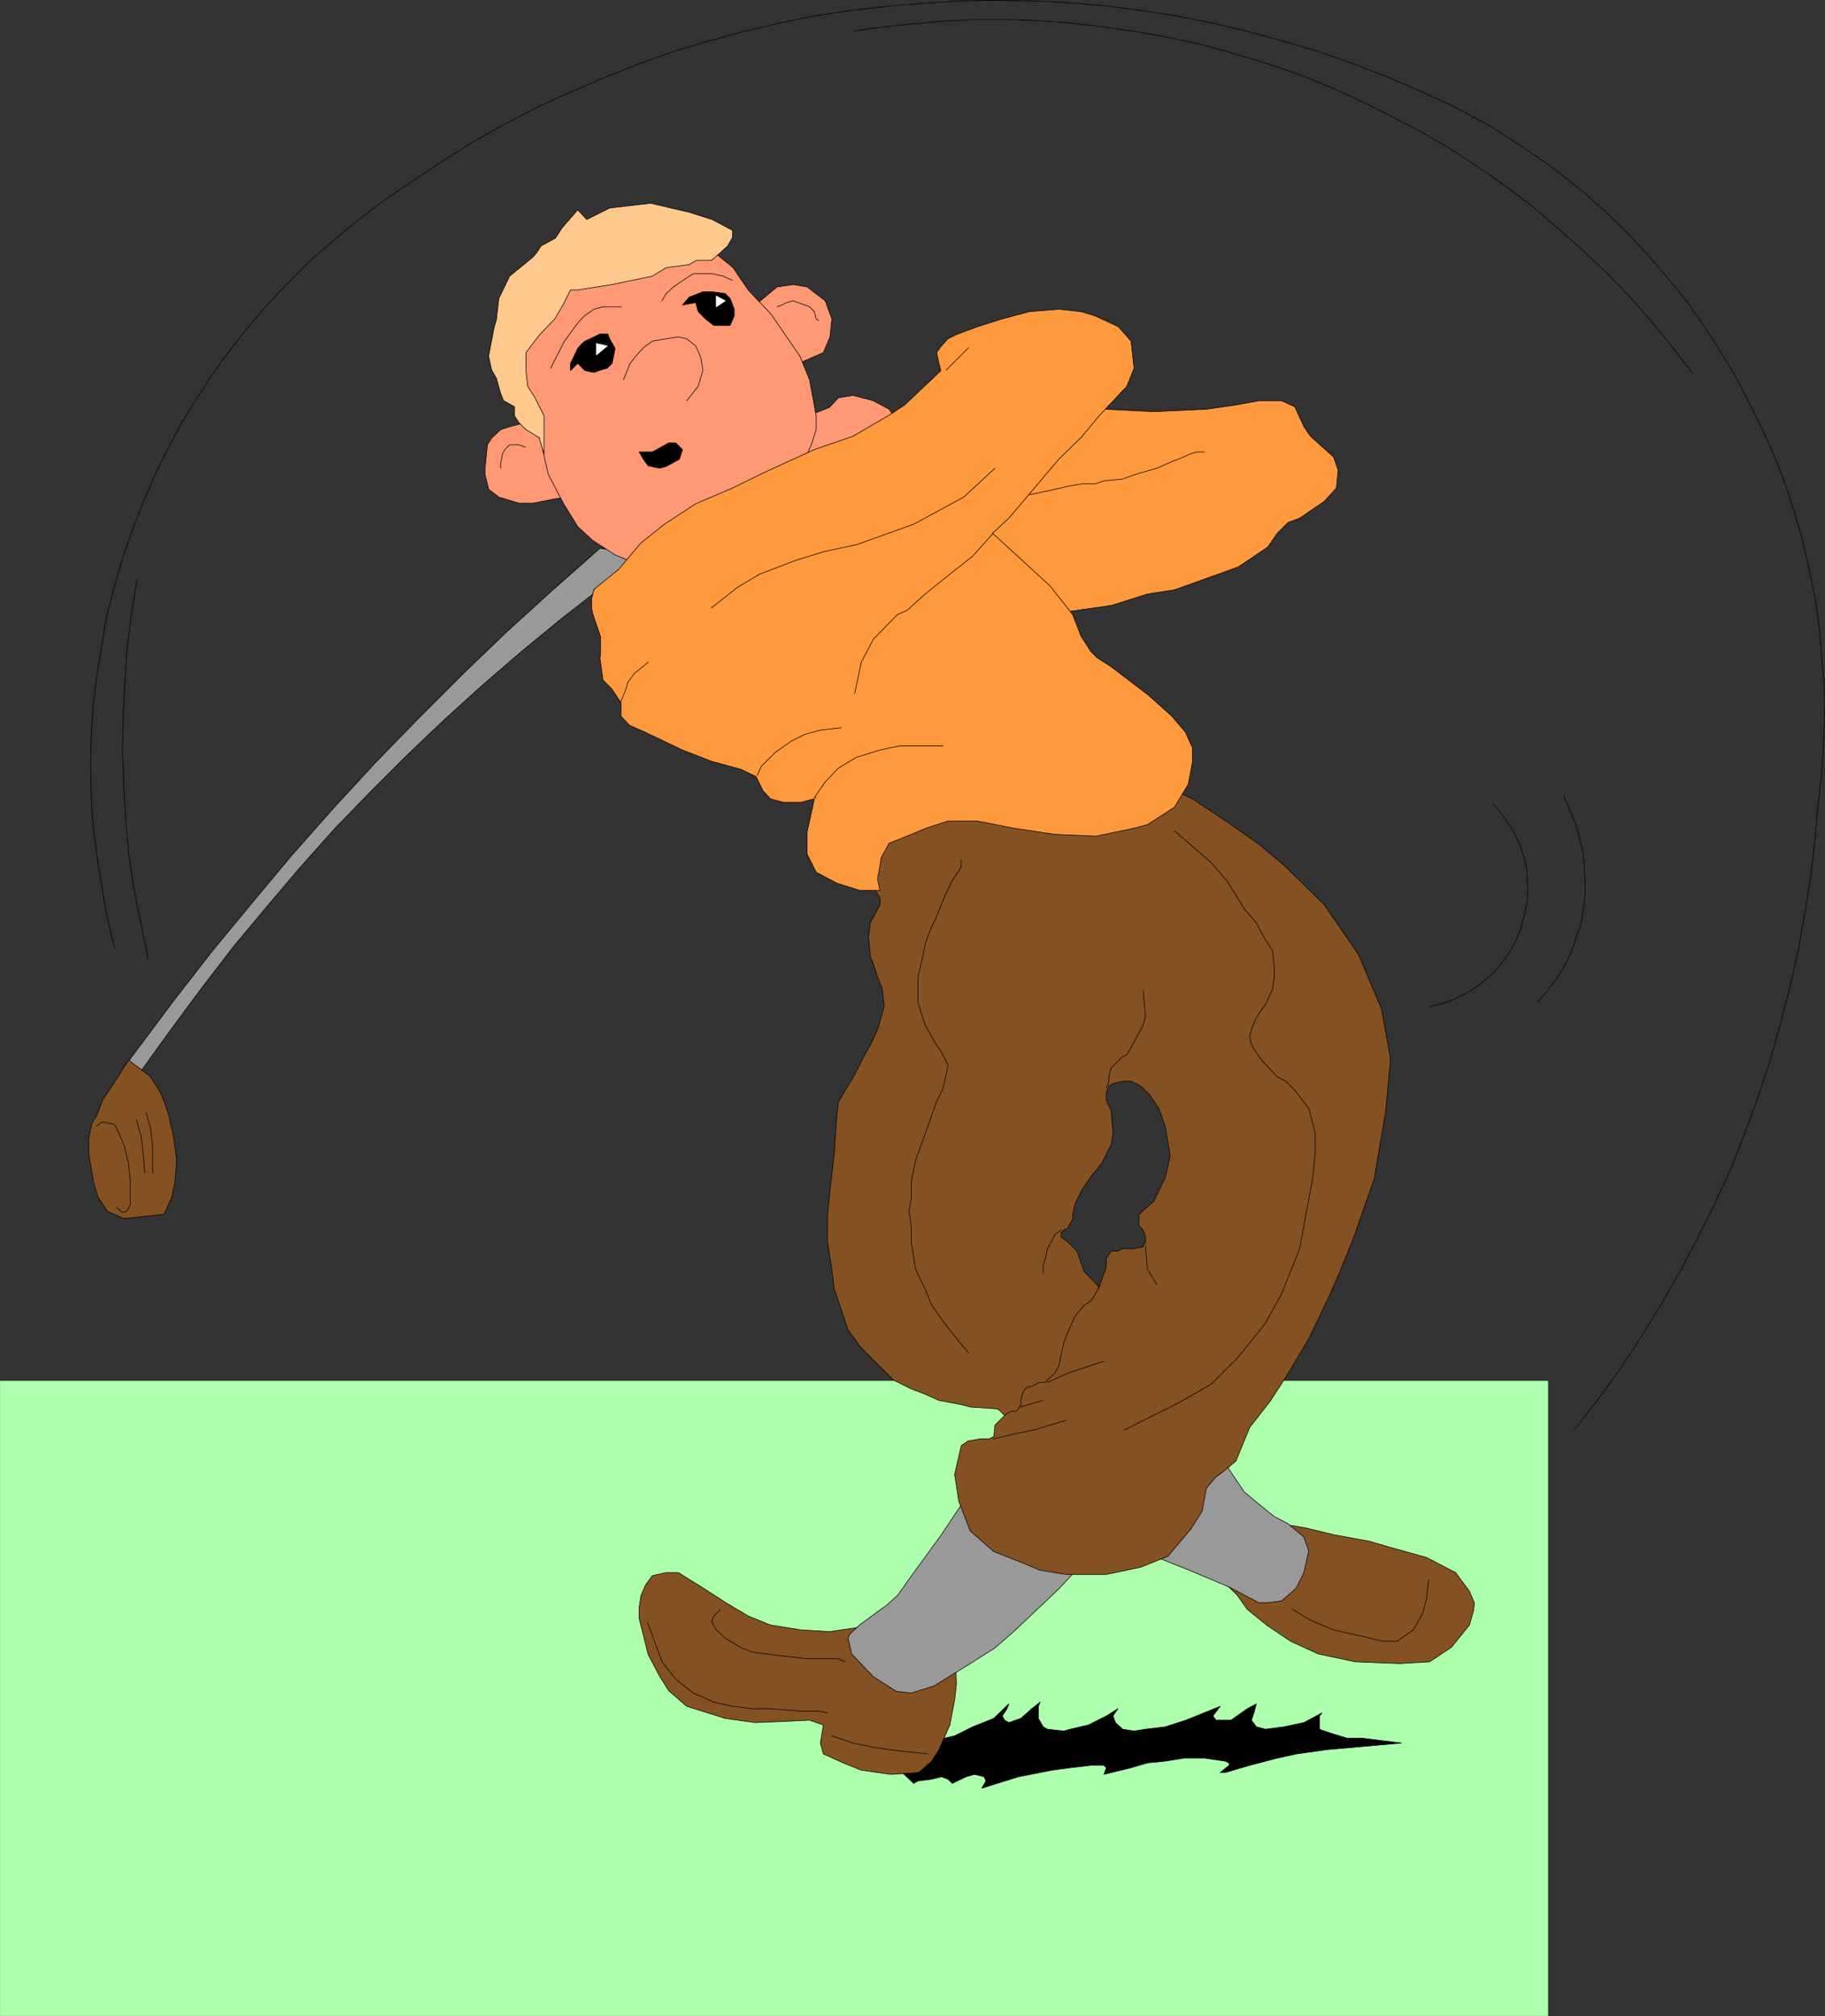 <?xml version="1.0" encoding="UTF-8" standalone="no"?>
<svg
   version="1.0"
   width="129.595mm"
   height="143.135mm"
   id="svg74"
   sodipodi:docname="Golfer 003.wmf"
   xmlns:inkscape="http://www.inkscape.org/namespaces/inkscape"
   xmlns:sodipodi="http://sodipodi.sourceforge.net/DTD/sodipodi-0.dtd"
   xmlns="http://www.w3.org/2000/svg"
   xmlns:svg="http://www.w3.org/2000/svg">
  <rect width="100%" height="100%" fill="#333333" stroke="none"/>
  <sodipodi:namedview
     id="namedview74"
     pagecolor="#ffffff"
     bordercolor="#000000"
     borderopacity="0.25"
     inkscape:showpageshadow="2"
     inkscape:pageopacity="0.0"
     inkscape:pagecheckerboard="0"
     inkscape:deskcolor="#d1d1d1"
     inkscape:document-units="mm" />
  <defs
     id="defs1">
    <pattern
       id="WMFhbasepattern"
       patternUnits="userSpaceOnUse"
       width="6"
       height="6"
       x="0"
       y="0" />
  </defs>
  <path
     style="fill:#adffad;fill-opacity:1;fill-rule:evenodd;stroke:none"
     d="M 0.081,540.903 V 370.593 H 415.392 V 540.903 H 0.081 Z"
     id="path1" />
  <path
     style="fill:none;stroke:#adffad;stroke-width:0.162px;stroke-linecap:round;stroke-linejoin:round;stroke-miterlimit:4;stroke-dasharray:none;stroke-opacity:1"
     d="M 0.081,540.903 V 370.593 H 415.392 V 540.903 H 0.081 v 0"
     id="path2" />
  <path
     style="fill:#000000;fill-opacity:1;fill-rule:evenodd;stroke:none"
     d="m 247.652,467.544 3.717,-0.646 4.848,-1.131 4.848,-2.424 5.656,-2.262 4.04,-3.878 -0.485,1.293 -1.293,1.939 0.646,1.131 1.131,0.646 3.232,-1.131 2.909,-2.585 2.262,-1.777 -0.485,1.131 v 3.232 l 1.293,2.262 1.131,0.646 4.363,0.485 1.778,-0.485 4.848,-1.131 4.848,-2.424 3.07,-1.939 -1.293,1.939 0.646,1.777 1.939,1.777 3.07,0.485 3.07,-0.485 5.333,-0.646 5.494,-1.777 9.211,-3.716 -1.939,2.585 0.808,1.131 h 1.131 2.909 l 4.363,-3.07 2.424,-1.293 -0.646,2.424 -0.646,1.939 1.293,1.777 2.424,0.646 5.01,-0.646 5.333,-1.131 4.848,-2.585 -0.646,0.808 v 2.424 1.131 l 1.293,0.485 2.424,0.808 3.717,1.131 h 4.202 l 10.342,1.293 -20.038,1.777 -8.08,1.131 -5.171,1.131 -7.434,1.939 -6.626,1.939 h -1.293 l 2.424,-1.939 v -0.646 l -1.131,-0.485 -5.494,-0.808 h -5.494 l -5.01,0.808 -4.848,0.485 -4.363,1.293 -5.333,1.293 -1.939,0.485 0.646,-1.777 -0.646,-0.646 h -3.555 l -5.494,0.646 -4.848,0.646 -9.05,1.777 -9.858,3.07 1.131,-1.939 -0.485,-1.131 -2.586,-0.646 -2.262,0.646 -3.717,1.777 -1.131,-1.131 -1.778,-0.646 -2.586,0.646 -3.717,0.485 -1.131,0.646 -3.07,-2.909 -1.778,-1.293 -2.424,-0.646 9.696,-5.979 v 0 z"
     id="path3" />
  <path
     style="fill:none;stroke:#000000;stroke-width:0.162px;stroke-linecap:round;stroke-linejoin:round;stroke-miterlimit:4;stroke-dasharray:none;stroke-opacity:1"
     d="m 247.652,467.544 3.717,-0.646 4.848,-1.131 4.848,-2.424 5.656,-2.262 4.04,-3.878 -0.485,1.293 -1.293,1.939 0.646,1.131 1.131,0.646 3.232,-1.131 2.909,-2.585 2.262,-1.777 -0.485,1.131 v 3.232 l 1.293,2.262 1.131,0.646 4.363,0.485 1.778,-0.485 4.848,-1.131 4.848,-2.424 3.07,-1.939 -1.293,1.939 0.646,1.777 1.939,1.777 3.07,0.485 3.07,-0.485 5.333,-0.646 5.494,-1.777 9.211,-3.716 -1.939,2.585 0.808,1.131 h 1.131 2.909 l 4.363,-3.07 2.424,-1.293 -0.646,2.424 -0.646,1.939 1.293,1.777 2.424,0.646 5.01,-0.646 5.333,-1.131 4.848,-2.585 -0.646,0.808 v 2.424 1.131 l 1.293,0.485 2.424,0.808 3.717,1.131 h 4.202 l 10.342,1.293 -20.038,1.777 -8.08,1.131 -5.171,1.131 -7.434,1.939 -6.626,1.939 h -1.293 l 2.424,-1.939 v -0.646 l -1.131,-0.485 -5.494,-0.808 h -5.494 l -5.01,0.808 -4.848,0.485 -4.363,1.293 -5.333,1.293 -1.939,0.485 0.646,-1.777 -0.646,-0.646 h -3.555 l -5.494,0.646 -4.848,0.646 -9.05,1.777 -9.858,3.07 1.131,-1.939 -0.485,-1.131 -2.586,-0.646 -2.262,0.646 -3.717,1.777 -1.131,-1.131 -1.778,-0.646 -2.586,0.646 -3.717,0.485 -1.131,0.646 -3.07,-2.909 -1.778,-1.293 -2.424,-0.646 9.696,-5.979 v 0"
     id="path4" />
  <path
     style="fill:#999999;fill-opacity:1;fill-rule:evenodd;stroke:none"
     d="m 161.034,147.122 -12.443,10.988 -12.282,11.149 -12.12,11.634 -11.797,11.796 -11.635,11.957 -11.312,12.28 -11.15,12.604 -10.666,12.765 -10.666,12.927 -10.181,13.088 -10.019,13.411 -2.909,3.878 3.878,1.939 7.918,-10.988 8.242,-11.149 8.565,-11.149 8.888,-10.665 9.05,-10.665 9.211,-10.341 9.858,-10.18 9.696,-9.695 10.019,-9.533 10.342,-9.372 10.504,-9.049 10.827,-8.887 10.989,-8.564 11.15,-8.402 z"
     id="path5" />
  <path
     style="fill:none;stroke:#000000;stroke-width:0.162px;stroke-linecap:round;stroke-linejoin:round;stroke-miterlimit:4;stroke-dasharray:none;stroke-opacity:1"
     d="m 161.034,147.122 -12.443,10.988 -12.282,11.149 -12.12,11.634 -11.797,11.796 -11.635,11.957 -11.312,12.28 -11.15,12.604 -10.666,12.765 -10.666,12.927 -10.181,13.088 -10.019,13.411 -2.909,3.878 3.878,1.939 7.918,-10.988 8.242,-11.149 8.565,-11.149 8.888,-10.665 9.05,-10.665 9.211,-10.341 9.858,-10.18 9.696,-9.695 10.019,-9.533 10.342,-9.372 10.504,-9.049 10.827,-8.887 10.989,-8.564 11.15,-8.402 -11.958,-1.777 v 0"
     id="path6" />
  <path
     style="fill:#845123;fill-opacity:1;fill-rule:evenodd;stroke:none"
     d="m 234.885,436.035 -12.282,1.777 -7.757,-0.485 -8.08,-1.293 -5.979,-2.424 -5.979,-3.555 -5.979,-3.878 -6.787,-4.201 h -3.232 l -3.717,0.808 -1.778,2.424 -1.293,2.909 -0.485,3.232 v 2.909 l 2.424,9.695 3.07,5.817 2.424,3.878 4.848,4.201 10.342,3.232 7.918,1.131 8.08,-0.323 6.626,-0.323 3.717,1.293 -0.808,4.848 0.808,2.909 5.333,2.424 4.848,1.939 7.918,1.131 7.434,-0.485 3.555,-3.07 1.939,-3.07 2.909,-6.625 1.293,-6.787 0.485,-4.201 -0.162,-4.04 v -4.04 l -21.654,-7.756 z"
     id="path7" />
  <path
     style="fill:none;stroke:#000000;stroke-width:0.162px;stroke-linecap:round;stroke-linejoin:round;stroke-miterlimit:4;stroke-dasharray:none;stroke-opacity:1"
     d="m 234.885,436.035 -12.282,1.777 -7.757,-0.485 -8.08,-1.293 -5.979,-2.424 -5.979,-3.555 -5.979,-3.878 -6.787,-4.201 h -3.232 l -3.717,0.808 -1.778,2.424 -1.293,2.909 -0.485,3.232 v 2.909 l 2.424,9.695 3.07,5.817 2.424,3.878 4.848,4.201 10.342,3.232 7.918,1.131 8.08,-0.323 6.626,-0.323 3.717,1.293 -0.808,4.848 0.808,2.909 5.333,2.424 4.848,1.939 7.918,1.131 7.434,-0.485 3.555,-3.07 1.939,-3.07 2.909,-6.625 1.293,-6.787 0.485,-4.201 -0.162,-4.04 v -4.04 l -21.654,-7.756 v 0"
     id="path8" />
  <path
     style="fill:#845123;fill-opacity:1;fill-rule:evenodd;stroke:none"
     d="m 327.967,424.078 4.04,3.878 2.747,3.878 5.171,4.201 6.464,4.363 7.434,3.393 9.858,2.101 11.958,0.485 8.08,-0.485 2.909,-1.939 2.909,-1.939 4.848,-5.979 1.131,-4.04 0.162,-1.939 -1.293,-3.07 -3.717,-5.009 -7.757,-4.04 -9.211,-2.585 -6.141,-1.777 -9.696,-1.777 -7.272,-1.777 -6.626,-1.131 z"
     id="path9" />
  <path
     style="fill:none;stroke:#000000;stroke-width:0.162px;stroke-linecap:round;stroke-linejoin:round;stroke-miterlimit:4;stroke-dasharray:none;stroke-opacity:1"
     d="m 327.967,424.078 4.04,3.878 2.747,3.878 5.171,4.201 6.464,4.363 7.434,3.393 9.858,2.101 11.958,0.485 8.08,-0.485 2.909,-1.939 2.909,-1.939 4.848,-5.979 1.131,-4.04 0.162,-1.939 -1.293,-3.07 -3.717,-5.009 -7.757,-4.04 -9.211,-2.585 -6.141,-1.777 -9.696,-1.777 -7.272,-1.777 -6.626,-1.131 -15.998,15.189 v 0"
     id="path10" />
  <path
     style="fill:#999999;fill-opacity:1;fill-rule:evenodd;stroke:none"
     d="m 260.418,400.163 -7.757,11.634 -7.434,10.18 -4.363,6.14 -2.909,2.585 -4.848,3.555 -2.424,1.777 -2.586,2.424 -0.485,1.131 0.97,4.201 5.818,6.14 6.141,3.878 4.04,0.485 6.141,-1.939 9.696,-5.979 6.626,-4.201 5.01,-4.363 12.12,-11.472 4.04,-4.363 v -5.655 -2.101 l -27.795,-13.896 v 0 z"
     id="path11" />
  <path
     style="fill:none;stroke:#000000;stroke-width:0.162px;stroke-linecap:round;stroke-linejoin:round;stroke-miterlimit:4;stroke-dasharray:none;stroke-opacity:1"
     d="m 260.418,400.163 -7.757,11.634 -7.434,10.18 -4.363,6.14 -2.909,2.585 -4.848,3.555 -2.424,1.777 -2.586,2.424 -0.485,1.131 0.97,4.201 5.818,6.14 6.141,3.878 4.04,0.485 6.141,-1.939 9.696,-5.979 6.626,-4.201 5.01,-4.363 12.12,-11.472 4.04,-4.363 v -5.655 -2.101 l -27.795,-13.896 v 0"
     id="path12" />
  <path
     style="fill:#999999;fill-opacity:1;fill-rule:evenodd;stroke:none"
     d="m 326.028,386.429 3.878,7.918 4.04,5.979 5.656,4.686 2.424,1.939 3.717,1.939 4.202,3.555 1.293,3.716 -1.293,5.817 -2.101,4.201 -3.878,3.393 -4.04,0.485 h -2.101 l -7.918,-4.201 -10.342,-4.363 -12.12,-4.848 18.584,-30.216 z"
     id="path13" />
  <path
     style="fill:none;stroke:#000000;stroke-width:0.162px;stroke-linecap:round;stroke-linejoin:round;stroke-miterlimit:4;stroke-dasharray:none;stroke-opacity:1"
     d="m 326.028,386.429 3.878,7.918 4.04,5.979 5.656,4.686 2.424,1.939 3.717,1.939 4.202,3.555 1.293,3.716 -1.293,5.817 -2.101,4.201 -3.878,3.393 -4.04,0.485 h -2.101 l -7.918,-4.201 -10.342,-4.363 -12.12,-4.848 18.584,-30.216 v 0"
     id="path14" />
  <path
     style="fill:#845123;fill-opacity:1;fill-rule:evenodd;stroke:none"
     d="m 34.502,284.469 5.656,4.201 2.586,3.878 1.293,2.909 1.293,3.878 1.293,5.979 0.808,5.979 -0.485,5.979 -0.808,3.878 -2.101,4.686 -10.827,1.131 -4.363,-1.939 -2.586,-3.878 -1.131,-3.878 -1.293,-7.594 v -4.363 l 0.808,-3.878 1.293,-2.101 1.616,-4.201 2.262,-3.393 4.686,-7.271 z"
     id="path15" />
  <path
     style="fill:none;stroke:#000000;stroke-width:0.162px;stroke-linecap:round;stroke-linejoin:round;stroke-miterlimit:4;stroke-dasharray:none;stroke-opacity:1"
     d="m 34.502,284.469 5.656,4.201 2.586,3.878 1.293,2.909 1.293,3.878 1.293,5.979 0.808,5.979 -0.485,5.979 -0.808,3.878 -2.101,4.686 -10.827,1.131 -4.363,-1.939 -2.586,-3.878 -1.131,-3.878 -1.293,-7.594 v -4.363 l 0.808,-3.878 1.293,-2.101 1.616,-4.201 2.262,-3.393 4.686,-7.271 v 0"
     id="path16" />
  <path
     style="fill:#845123;fill-opacity:1;fill-rule:evenodd;stroke:none"
     d="m 292.738,342.962 -1.778,-1.777 -1.939,-5.494 -1.131,-1.131 -1.293,-1.293 -1.778,-1.293 v -1.131 l 0.646,-0.808 1.131,-0.485 1.293,-2.424 v -1.131 l 0.646,-2.909 1.778,-3.716 2.424,-3.555 3.07,-3.878 2.424,-4.848 0.485,-2.909 -0.485,-6.14 -0.646,-1.293 -0.646,-1.616 v -1.939 l 0.646,-1.777 1.131,-0.646 2.586,-0.646 h 2.262 l 2.586,1.293 2.424,2.424 2.424,3.555 1.778,5.009 1.293,7.756 -1.293,5.655 -3.07,6.463 -2.909,2.585 -1.131,1.131 v 1.131 1.777 l 1.131,1.131 0.646,1.939 v 1.293 l -0.646,1.293 -2.424,0.485 h -2.586 -0.485 l -1.293,0.646 h -1.778 l -1.293,1.939 v 2.262 l -1.939,5.494 -1.616,2.909 -1.293,1.293 -1.131,0.646 -2.424,2.909 -1.939,4.363 -1.131,2.909 -1.293,6.14 -1.131,1.939 -1.939,1.777 -0.485,0.646 h -1.454 l -1.131,0.485 -1.131,0.646 h -0.646 l -1.131,0.646 -0.646,1.131 -0.485,1.939 v 1.131 l -0.646,1.131 -0.646,0.646 h -1.293 l -1.131,0.646 -0.646,0.485 -2.586,2.585 -0.323,3.07 -1.293,0.646 h -2.586 l -2.424,0.485 h -0.485 l -1.939,1.293 -1.778,7.756 1.131,7.271 3.07,7.918 6.302,5.494 7.757,3.07 4.686,1.939 6.949,1.131 h 10.827 l 9.211,-1.939 7.272,-2.909 6.141,-7.271 3.07,-4.848 1.131,-6.14 2.586,-3.07 1.778,-1.293 3.555,-2.909 3.717,-9.049 5.656,-7.271 4.686,-7.271 5.494,-9.21 5.494,-11.472 2.424,-5.494 4.202,-10.341 5.494,-15.674 3.07,-18.259 1.293,-13.896 -2.424,-13.411 -6.141,-14.543 -9.211,-13.411 -10.342,-10.18 -7.272,-6.14 -8.565,-5.979 -9.211,-6.14 -9.05,-4.201 -7.434,-1.777 -57.206,7.918 -14.544,6.625 -0.646,0.485 v 6.787 l 4.363,4.201 -1.939,3.07 1.939,2.424 0.646,1.131 v 1.777 l -1.293,2.424 -1.293,2.424 -0.485,3.716 0.485,5.494 0.808,1.777 1.131,3.555 1.293,3.232 0.485,4.686 -1.778,6.14 -1.939,4.201 -1.778,3.07 -2.424,4.848 -4.363,7.271 -0.485,4.363 -0.646,9.695 -1.131,9.695 -0.646,6.625 v 7.271 l 1.131,7.271 0.646,5.332 1.939,5.655 1.778,5.332 3.555,4.848 8.565,8.564 4.848,2.424 3.07,1.131 4.363,1.939 5.979,1.131 2.424,0.646 7.272,0.485 0.808,0.646 1.131,1.131 0.646,-0.485 1.131,-0.646 h 1.293 l 0.646,-0.646 0.646,-1.131 v -1.131 l 0.485,-1.939 0.646,-1.131 1.131,-0.646 h 0.646 l 1.131,-0.646 1.131,-0.485 h 1.454 l 0.485,-0.646 1.939,-1.777 1.131,-1.939 1.293,-6.14 1.131,-2.909 1.939,-4.363 2.424,-2.909 1.131,-0.646 1.293,-1.293 1.616,-2.909 -2.262,-2.424 z"
     id="path17" />
  <path
     style="fill:none;stroke:#000000;stroke-width:0.162px;stroke-linecap:round;stroke-linejoin:round;stroke-miterlimit:4;stroke-dasharray:none;stroke-opacity:1"
     d="m 292.738,342.962 -1.778,-1.777 -1.939,-5.494 -1.131,-1.131 -1.293,-1.293 -1.778,-1.293 v -1.131 l 0.646,-0.808 1.131,-0.485 1.293,-2.424 v -1.131 l 0.646,-2.909 1.778,-3.716 2.424,-3.555 3.07,-3.878 2.424,-4.848 0.485,-2.909 -0.485,-6.14 -0.646,-1.293 -0.646,-1.616 v -1.939 l 0.646,-1.777 1.131,-0.646 2.586,-0.646 h 2.262 l 2.586,1.293 2.424,2.424 2.424,3.555 1.778,5.009 1.293,7.756 -1.293,5.655 -3.07,6.463 -2.909,2.585 -1.131,1.131 v 1.131 1.777 l 1.131,1.131 0.646,1.939 v 1.293 l -0.646,1.293 -2.424,0.485 h -2.586 -0.485 l -1.293,0.646 h -1.778 l -1.293,1.939 v 2.262 l -1.939,5.494 -1.616,2.909 -1.293,1.293 -1.131,0.646 -2.424,2.909 -1.939,4.363 -1.131,2.909 -1.293,6.14 -1.131,1.939 -1.939,1.777 -0.485,0.646 h -1.454 l -1.131,0.485 -1.131,0.646 h -0.646 l -1.131,0.646 -0.646,1.131 -0.485,1.939 v 1.131 l -0.646,1.131 -0.646,0.646 h -1.293 l -1.131,0.646 -0.646,0.485 -2.586,2.585 -0.323,3.07 -1.293,0.646 h -2.586 l -2.424,0.485 h -0.485 l -1.939,1.293 -1.778,7.756 1.131,7.271 3.07,7.918 6.302,5.494 7.757,3.07 4.686,1.939 6.949,1.131 h 10.827 l 9.211,-1.939 7.272,-2.909 6.141,-7.271 3.07,-4.848 1.131,-6.14 2.586,-3.07 1.778,-1.293 3.555,-2.909 3.717,-9.049 5.656,-7.271 4.686,-7.271 5.494,-9.21 5.494,-11.472 2.424,-5.494 4.202,-10.341 5.494,-15.674 3.07,-18.259 1.293,-13.896 -2.424,-13.411 -6.141,-14.543 -9.211,-13.411 -10.342,-10.18 -7.272,-6.14 -8.565,-5.979 -9.211,-6.14 -9.05,-4.201 -7.434,-1.777 -57.206,7.918 -14.544,6.625 -0.646,0.485 v 6.787 l 4.363,4.201 -1.939,3.07 1.939,2.424 0.646,1.131 v 1.777 l -1.293,2.424 -1.293,2.424 -0.485,3.716 0.485,5.494 0.808,1.777 1.131,3.555 1.293,3.232 0.485,4.686 -1.778,6.14 -1.939,4.201 -1.778,3.07 -2.424,4.848 -4.363,7.271 -0.485,4.363 -0.646,9.695 -1.131,9.695 -0.646,6.625 v 7.271 l 1.131,7.271 0.646,5.332 1.939,5.655 1.778,5.332 3.555,4.848 8.565,8.564 4.848,2.424 3.07,1.131 4.363,1.939 5.979,1.131 2.424,0.646 7.272,0.485 0.808,0.646 1.131,1.131 0.646,-0.485 1.131,-0.646 h 1.293 l 0.646,-0.646 0.646,-1.131 v -1.131 l 0.485,-1.939 0.646,-1.131 1.131,-0.646 h 0.646 l 1.131,-0.646 1.131,-0.485 h 1.454 l 0.485,-0.646 1.939,-1.777 1.131,-1.939 1.293,-6.14 1.131,-2.909 1.939,-4.363 2.424,-2.909 1.131,-0.646 1.293,-1.293 1.616,-2.909 -2.262,-2.424 v 0"
     id="path18" />
  <path
     style="fill:none;stroke:#000000;stroke-width:0.162px;stroke-linecap:round;stroke-linejoin:round;stroke-miterlimit:4;stroke-dasharray:none;stroke-opacity:1"
     d="m 315.2,222.905 9.858,8.564 4.202,4.848 4.848,7.756 3.07,3.555 1.939,3.716 2.424,3.716 0.485,4.848 v 2.262 l -0.485,3.232 -1.939,4.201 -1.778,2.424 -1.293,2.424 -0.646,1.777 -0.485,1.777 0.485,2.424 2.424,3.716 2.747,2.909 1.778,1.939 2.262,1.131 2.424,2.424 3.717,4.848 1.131,4.201 0.646,2.585 v 4.686 l -0.646,6.948 -3.555,19.229 -4.848,12.119 -4.363,7.918 -7.272,9.049 -7.272,7.271 -8.726,5.009 -14.544,7.271"
     id="path19" />
  <path
     style="fill:none;stroke:#000000;stroke-width:0.162px;stroke-linecap:round;stroke-linejoin:round;stroke-miterlimit:4;stroke-dasharray:none;stroke-opacity:1"
     d="m 296.94,291.902 0.646,-1.777 v -1.131 l 0.646,-2.424 1.778,-1.777 1.293,-1.293 1.131,-0.485 1.131,-1.939 3.232,-5.979 0.646,-2.424 -0.646,-6.787"
     id="path20" />
  <path
     style="fill:none;stroke:#000000;stroke-width:0.162px;stroke-linecap:round;stroke-linejoin:round;stroke-miterlimit:4;stroke-dasharray:none;stroke-opacity:1"
     d="m 257.994,230.661 v 1.939 l -2.424,3.716 -1.778,3.555 -2.424,5.979 -1.939,4.363 -1.131,3.07 -0.646,3.555 -1.293,5.332 v 6.787 l 1.939,6.14 3.07,5.332 1.293,1.777 1.778,3.716 -1.293,5.979 -1.778,3.716 -5.656,15.835 -1.131,5.494 v 4.686 l -0.646,3.232 0.646,4.04 v 4.363 l 1.131,7.271 2.586,5.332 1.778,4.363 3.07,4.363 4.202,5.332 2.586,3.07"
     id="path21" />
  <path
     style="fill:none;stroke:#000000;stroke-width:0.162px;stroke-linecap:round;stroke-linejoin:round;stroke-miterlimit:4;stroke-dasharray:none;stroke-opacity:1"
     d="m 284.82,330.036 -1.778,1.293 -0.646,1.454 -1.293,2.262 -0.485,2.585 -0.646,1.777 v 2.262"
     id="path22" />
  <path
     style="fill:none;stroke:#000000;stroke-width:0.162px;stroke-linecap:round;stroke-linejoin:round;stroke-miterlimit:4;stroke-dasharray:none;stroke-opacity:1"
     d="m 307.444,334.56 0.485,5.979 2.586,4.201"
     id="path23" />
  <path
     style="fill:none;stroke:#000000;stroke-width:0.162px;stroke-linecap:round;stroke-linejoin:round;stroke-miterlimit:4;stroke-dasharray:none;stroke-opacity:1"
     d="m 266.559,386.105 5.494,-1.293 5.494,-1.131 8.565,-2.585"
     id="path24" />
  <path
     style="fill:none;stroke:#000000;stroke-width:0.162px;stroke-linecap:round;stroke-linejoin:round;stroke-miterlimit:4;stroke-dasharray:none;stroke-opacity:1"
     d="m 273.831,377.541 6.141,-1.777"
     id="path25" />
  <path
     style="fill:none;stroke:#000000;stroke-width:0.162px;stroke-linecap:round;stroke-linejoin:round;stroke-miterlimit:4;stroke-dasharray:none;stroke-opacity:1"
     d="m 281.103,370.916 5.494,-2.424 3.232,-1.131 6.464,-2.101"
     id="path26" />
  <path
     style="fill:none;stroke:#000000;stroke-width:0.162px;stroke-linecap:round;stroke-linejoin:round;stroke-miterlimit:4;stroke-dasharray:none;stroke-opacity:1"
     d="m 346.874,431.834 4.848,2.909 6.141,2.585 7.918,1.777 5.333,1.293 h 3.878 l 1.778,-1.293 2.586,-1.777 2.424,-4.363 1.131,-4.201 0.485,-4.848"
     id="path27" />
  <path
     style="fill:none;stroke:#000000;stroke-width:0.162px;stroke-linecap:round;stroke-linejoin:round;stroke-miterlimit:4;stroke-dasharray:none;stroke-opacity:1"
     d="m 193.354,431.834 -1.778,1.777 -0.485,1.131 v 0.646 l 1.131,1.939 2.424,2.262 4.363,2.585 2.909,1.131 5.01,0.646 5.494,0.646 4.202,0.485 h 4.848 3.555 l 1.778,0.808"
     id="path28" />
  <path
     style="fill:none;stroke:#000000;stroke-width:0.162px;stroke-linecap:round;stroke-linejoin:round;stroke-miterlimit:4;stroke-dasharray:none;stroke-opacity:1"
     d="m 173.801,435.389 3.878,10.503 3.717,4.686 4.686,3.716 5.494,2.424 5.01,1.131 5.333,0.646 h 5.01 l 7.918,0.646 h 4.848 l 2.424,0.485"
     id="path29" />
  <path
     style="fill:none;stroke:#000000;stroke-width:0.162px;stroke-linecap:round;stroke-linejoin:round;stroke-miterlimit:4;stroke-dasharray:none;stroke-opacity:1"
     d="m 223.25,465.766 5.656,1.939 5.494,1.131 4.202,0.646 4.202,0.485 6.302,0.646"
     id="path30" />
  <path
     style="fill:#ff9975;fill-opacity:1;fill-rule:evenodd;stroke:none"
     d="m 242.642,115.29 -4.04,-5.494 -4.202,-2.262 -5.494,-1.454 -3.878,0.646 -2.424,2.585 -4.04,1.616 -3.878,2.424 -1.939,4.04 -4.04,7.756 15.998,4.04 17.938,-13.896 z"
     id="path31" />
  <path
     style="fill:none;stroke:#000000;stroke-width:0.162px;stroke-linecap:round;stroke-linejoin:round;stroke-miterlimit:4;stroke-dasharray:none;stroke-opacity:1"
     d="m 242.642,115.29 -4.04,-5.494 -4.202,-2.262 -5.494,-1.454 -3.878,0.646 -2.424,2.585 -4.04,1.616 -3.878,2.424 -1.939,4.04 -4.04,7.756 15.998,4.04 17.938,-13.896 v 0"
     id="path32" />
  <path
     style="fill:#ff9975;fill-opacity:1;fill-rule:evenodd;stroke:none"
     d="m 149.076,113.351 h -7.918 l -4.363,1.131 -2.424,0.808 -2.424,2.262 -1.131,1.777 -0.646,6.302 v 1.616 l 0.97,4.04 2.747,2.101 5.333,1.616 h 3.878 l 5.818,-1.131 4.202,-0.646 1.939,-4.04 -5.979,-15.835 z"
     id="path33" />
  <path
     style="fill:none;stroke:#000000;stroke-width:0.162px;stroke-linecap:round;stroke-linejoin:round;stroke-miterlimit:4;stroke-dasharray:none;stroke-opacity:1"
     d="m 149.076,113.351 h -7.918 l -4.363,1.131 -2.424,0.808 -2.424,2.262 -1.131,1.777 -0.646,6.302 v 1.616 l 0.97,4.04 2.747,2.101 5.333,1.616 h 3.878 l 5.818,-1.131 4.202,-0.646 1.939,-4.04 -5.979,-15.835 v 0"
     id="path34" />
  <path
     style="fill:#ff9975;fill-opacity:1;fill-rule:evenodd;stroke:none"
     d="m 200.788,83.62 2.101,-1.939 2.747,-2.262 2.909,-2.424 4.363,-0.646 3.717,0.646 4.848,3.716 1.778,4.848 -0.485,4.848 -1.778,4.201 -8.08,3.555 -12.12,-14.543 z"
     id="path35" />
  <path
     style="fill:none;stroke:#000000;stroke-width:0.162px;stroke-linecap:round;stroke-linejoin:round;stroke-miterlimit:4;stroke-dasharray:none;stroke-opacity:1"
     d="m 200.788,83.62 2.101,-1.939 2.747,-2.262 2.909,-2.424 4.363,-0.646 3.717,0.646 4.848,3.716 1.778,4.848 -0.485,4.848 -1.778,4.201 -8.08,3.555 -12.12,-14.543 v 0"
     id="path36" />
  <path
     style="fill:#ff9975;fill-opacity:1;fill-rule:evenodd;stroke:none"
     d="m 139.218,99.293 6.141,20.036 1.778,7.918 4.04,7.756 3.878,6.302 4.04,3.716 5.979,3.878 9.858,4.04 h 11.958 l 17.938,-9.857 11.797,-9.857 -0.646,-10.018 1.778,-3.878 1.293,-4.04 v -3.716 l -1.778,-9.695 -2.586,-6.302 -7.757,-11.311 -6.141,-6.463 -4.04,-5.979 -6.302,-5.171 -3.555,1.131 h -4.04 l -7.918,-1.777 -17.938,3.878 -5.818,1.939 -5.979,4.04 -2.101,3.878 -3.878,19.552 z"
     id="path37" />
  <path
     style="fill:none;stroke:#000000;stroke-width:0.162px;stroke-linecap:round;stroke-linejoin:round;stroke-miterlimit:4;stroke-dasharray:none;stroke-opacity:1"
     d="m 139.218,99.293 6.141,20.036 1.778,7.918 4.04,7.756 3.878,6.302 4.04,3.716 5.979,3.878 9.858,4.04 h 11.958 l 17.938,-9.857 11.797,-9.857 -0.646,-10.018 1.778,-3.878 1.293,-4.04 v -3.716 l -1.778,-9.695 -2.586,-6.302 -7.757,-11.311 -6.141,-6.463 -4.04,-5.979 -6.302,-5.171 -3.555,1.131 h -4.04 l -7.918,-1.777 -17.938,3.878 -5.818,1.939 -5.979,4.04 -2.101,3.878 -3.878,19.552 v 0"
     id="path38" />
  <path
     style="fill:#ffc98e;fill-opacity:1;fill-rule:evenodd;stroke:none"
     d="m 144.713,117.552 1.293,4.201 v -10.18 l -2.424,-4.848 -1.939,-3.07 -0.485,-4.201 v -4.848 l 3.717,-4.848 4.04,-4.201 2.262,-3.878 1.939,-3.878 h 1.939 l 9.211,-1.454 10.827,-2.262 3.717,-2.262 6.141,-0.808 1.939,-1.131 h 4.04 l 2.424,-2.101 1.939,-1.777 1.293,-2.262 v -1.939 l -5.494,-2.909 -6.141,-1.939 -10.342,-2.424 -10.989,1.293 -6.141,3.07 -2.424,-2.585 -4.202,4.848 -1.778,2.747 -3.878,2.101 -1.131,1.777 -1.131,1.293 -6.141,5.009 -2.909,5.979 -0.646,5.655 -0.646,2.262 -1.454,7.594 0.808,3.716 1.293,2.262 1.131,4.04 0.808,1.939 2.909,1.616 v 2.424 l 1.131,1.777 1.939,1.939 3.717,2.262 v 0 z"
     id="path39" />
  <path
     style="fill:none;stroke:#000000;stroke-width:0.162px;stroke-linecap:round;stroke-linejoin:round;stroke-miterlimit:4;stroke-dasharray:none;stroke-opacity:1"
     d="m 144.713,117.552 1.293,4.201 v -10.18 l -2.424,-4.848 -1.939,-3.07 -0.485,-4.201 v -4.848 l 3.717,-4.848 4.04,-4.201 2.262,-3.878 1.939,-3.878 h 1.939 l 9.211,-1.454 10.827,-2.262 3.717,-2.262 6.141,-0.808 1.939,-1.131 h 4.04 l 2.424,-2.101 1.939,-1.777 1.293,-2.262 v -1.939 l -5.494,-2.909 -6.141,-1.939 -10.342,-2.424 -10.989,1.293 -6.141,3.07 -2.424,-2.585 -4.202,4.848 -1.778,2.747 -3.878,2.101 -1.131,1.777 -1.131,1.293 -6.141,5.009 -2.909,5.979 -0.646,5.655 -0.646,2.262 -1.454,7.594 0.808,3.716 1.293,2.262 1.131,4.04 0.808,1.939 2.909,1.616 v 2.424 l 1.131,1.777 1.939,1.939 3.717,2.262 v 0"
     id="path40" />
  <path
     style="fill:#000000;fill-opacity:1;fill-rule:evenodd;stroke:none"
     d="m 153.116,99.455 v -1.939 l 1.939,-4.04 1.131,-1.293 0.808,-0.646 2.424,-1.131 1.616,-0.808 h 2.101 l 0.485,1.293 1.454,2.585 -0.323,1.777 -0.485,2.262 -1.293,1.293 -1.778,0.485 -1.778,0.646 -2.424,-0.485 -1.939,-1.939 -1.939,1.939 z"
     id="path41" />
  <path
     style="fill:none;stroke:#000000;stroke-width:0.162px;stroke-linecap:round;stroke-linejoin:round;stroke-miterlimit:4;stroke-dasharray:none;stroke-opacity:1"
     d="m 153.116,99.455 v -1.939 l 1.939,-4.04 1.131,-1.293 0.808,-0.646 2.424,-1.131 1.616,-0.808 h 2.101 l 0.485,1.293 1.454,2.585 -0.323,1.777 -0.485,2.262 -1.293,1.293 -1.778,0.485 -1.778,0.646 -2.424,-0.485 -1.939,-1.939 -1.939,1.939 v 0"
     id="path42" />
  <path
     style="fill:#000000;fill-opacity:1;fill-rule:evenodd;stroke:none"
     d="m 183.173,81.842 1.778,-2.101 3.717,-1.454 h 2.424 l 3.555,0.485 1.293,1.293 1.131,2.909 v 1.777 l -1.131,2.585 h -4.363 l -2.262,-1.777 -1.939,-1.939 -0.646,-2.424 z"
     id="path43" />
  <path
     style="fill:none;stroke:#000000;stroke-width:0.162px;stroke-linecap:round;stroke-linejoin:round;stroke-miterlimit:4;stroke-dasharray:none;stroke-opacity:1"
     d="m 183.173,81.842 1.778,-2.101 3.717,-1.454 h 2.424 l 3.555,0.485 1.293,1.293 1.131,2.909 v 1.777 l -1.131,2.585 h -4.363 l -2.262,-1.777 -1.939,-1.939 -0.646,-2.424 -3.555,0.646 v 0"
     id="path44" />
  <path
     style="fill:#000000;fill-opacity:1;fill-rule:evenodd;stroke:none"
     d="m 171.538,121.269 1.131,1.939 1.293,1.777 3.07,0.646 1.778,-0.485 3.555,-1.939 0.808,-2.585 -1.778,-1.777 h -1.939 l -4.363,2.424 z"
     id="path45" />
  <path
     style="fill:none;stroke:#000000;stroke-width:0.162px;stroke-linecap:round;stroke-linejoin:round;stroke-miterlimit:4;stroke-dasharray:none;stroke-opacity:1"
     d="m 171.538,121.269 1.131,1.939 1.293,1.777 3.07,0.646 1.778,-0.485 3.555,-1.939 0.808,-2.585 -1.778,-1.777 h -1.939 l -4.363,2.424 h -3.555 v 0"
     id="path46" />
  <path
     style="fill:#ff993d;fill-opacity:1;fill-rule:evenodd;stroke:none"
     d="m 286.274,109.312 23.432,1.131 14.059,-0.646 7.918,-1.131 6.141,-1.131 h 6.141 l 3.555,1.616 2.424,5.332 1.778,2.585 6.141,5.494 1.293,3.555 -0.485,4.848 -3.232,3.555 -6.626,4.524 -3.07,1.131 -1.131,1.131 -1.778,1.777 -2.586,3.716 -7.918,5.332 -17.13,6.14 -7.272,1.131 -9.696,3.07 -15.998,2.262 -5.979,1.939 -23.755,-17.774 5.979,-9.857 z"
     id="path47" />
  <path
     style="fill:none;stroke:#000000;stroke-width:0.162px;stroke-linecap:round;stroke-linejoin:round;stroke-miterlimit:4;stroke-dasharray:none;stroke-opacity:1"
     d="m 286.274,109.312 23.432,1.131 14.059,-0.646 7.918,-1.131 6.141,-1.131 h 6.141 l 3.555,1.616 2.424,5.332 1.778,2.585 6.141,5.494 1.293,3.555 -0.485,4.848 -3.232,3.555 -6.626,4.524 -3.07,1.131 -1.131,1.131 -1.778,1.777 -2.586,3.716 -7.918,5.332 -17.13,6.14 -7.272,1.131 -9.696,3.07 -15.998,2.262 -5.979,1.939 -23.755,-17.774 5.979,-9.857 27.795,-29.731 v 0"
     id="path48" />
  <path
     style="fill:#ff993d;fill-opacity:1;fill-rule:evenodd;stroke:none"
     d="m 159.257,158.272 6.787,-5.494 5.979,-7.11 6.302,-5.009 8.403,-5.494 9.858,-4.201 8.565,-4.201 13.413,-6.14 10.342,-3.555 9.696,-5.655 4.202,-2.747 9.696,-9.21 -0.485,-1.939 -0.646,-2.909 1.293,-1.777 1.778,-1.939 2.262,-1.131 5.656,-2.101 6.626,-2.101 7.272,-1.939 7.918,-0.646 5.979,0.646 3.717,1.131 6.302,2.909 3.394,3.878 0.808,7.271 -1.939,4.848 -7.434,7.918 -4.848,5.817 -5.979,5.817 -13.413,15.835 -4.363,4.04 15.352,14.058 6.141,7.756 2.262,5.817 2.586,4.04 1.778,1.777 3.555,2.262 10.181,7.756 6.302,5.655 3.555,4.201 1.939,4.201 v 3.878 l -1.131,5.979 -3.717,6.14 -7.272,4.686 -3.717,0.97 -10.019,2.101 -11.15,-0.485 -10.827,-1.616 -9.858,-1.939 h -7.918 l -5.979,1.939 -3.878,1.616 -5.979,2.424 -2.101,3.878 -0.323,1.939 -0.646,3.716 0.646,3.07 h -5.494 l -6.141,-1.939 -5.494,-2.909 -2.424,-4.848 v -5.979 l 1.939,-8.887 -3.717,0.97 h -4.525 l -3.555,-0.97 -1.939,-2.101 -1.939,-3.878 -4.04,-1.939 -7.757,-2.101 -7.918,-3.07 -10.181,-4.848 -4.04,-1.777 -2.262,-2.424 v -3.555 l -2.424,-3.716 -2.424,-2.424 -0.808,-5.817 0.162,-1.939 v -3.878 l -2.101,-6.14 -0.323,-1.616 v -2.424 l 0.646,-2.424 v 0 z"
     id="path49" />
  <path
     style="fill:none;stroke:#000000;stroke-width:0.162px;stroke-linecap:round;stroke-linejoin:round;stroke-miterlimit:4;stroke-dasharray:none;stroke-opacity:1"
     d="m 159.257,158.272 6.787,-5.494 5.979,-7.11 6.302,-5.009 8.403,-5.494 9.858,-4.201 8.565,-4.201 13.413,-6.14 10.342,-3.555 9.696,-5.655 4.202,-2.747 9.696,-9.21 -0.485,-1.939 -0.646,-2.909 1.293,-1.777 1.778,-1.939 2.262,-1.131 5.656,-2.101 6.626,-2.101 7.272,-1.939 7.918,-0.646 5.979,0.646 3.717,1.131 6.302,2.909 3.394,3.878 0.808,7.271 -1.939,4.848 -7.434,7.918 -4.848,5.817 -5.979,5.817 -13.413,15.835 -4.363,4.04 15.352,14.058 6.141,7.756 2.262,5.817 2.586,4.04 1.778,1.777 3.555,2.262 10.181,7.756 6.302,5.655 3.555,4.201 1.939,4.201 v 3.878 l -1.131,5.979 -3.717,6.14 -7.272,4.686 -3.717,0.97 -10.019,2.101 -11.15,-0.485 -10.827,-1.616 -9.858,-1.939 h -7.918 l -5.979,1.939 -3.878,1.616 -5.979,2.424 -2.101,3.878 -0.323,1.939 -0.646,3.716 0.646,3.07 h -5.494 l -6.141,-1.939 -5.494,-2.909 -2.424,-4.848 v -5.979 l 1.939,-8.887 -3.717,0.97 h -4.525 l -3.555,-0.97 -1.939,-2.101 -1.939,-3.878 -4.04,-1.939 -7.757,-2.101 -7.918,-3.07 -10.181,-4.848 -4.04,-1.777 -2.262,-2.424 v -3.555 l -2.424,-3.716 -2.424,-2.424 -0.808,-5.817 0.162,-1.939 v -3.878 l -2.101,-6.14 -0.323,-1.616 v -2.424 l 0.646,-2.424 v 0"
     id="path50" />
  <path
     style="fill:none;stroke:#000000;stroke-width:0.162px;stroke-linecap:round;stroke-linejoin:round;stroke-miterlimit:4;stroke-dasharray:none;stroke-opacity:1"
     d="m 147.783,98.809 3.717,-7.271 3.555,-4.848 1.778,-1.939 2.586,-1.777 2.424,-0.646 h 2.424 2.424"
     id="path51" />
  <path
     style="fill:none;stroke:#000000;stroke-width:0.162px;stroke-linecap:round;stroke-linejoin:round;stroke-miterlimit:4;stroke-dasharray:none;stroke-opacity:1"
     d="m 177.679,80.711 1.131,-1.939 1.939,-1.777 1.616,-1.131 1.939,-1.293 1.778,-1.131 h 2.586 2.424 l 2.909,0.646 2.586,1.131"
     id="path52" />
  <path
     style="fill:none;stroke:#000000;stroke-width:0.162px;stroke-linecap:round;stroke-linejoin:round;stroke-miterlimit:4;stroke-dasharray:none;stroke-opacity:1"
     d="m 167.337,101.879 1.778,-4.363 1.778,-2.262 1.778,-1.939 2.424,-1.777 3.717,-0.646 3.232,-0.485 2.262,0.485 2.424,1.939 1.293,2.909 0.646,3.555 -1.293,4.363 -3.07,3.878"
     id="path53" />
  <path
     style="fill:none;stroke:#000000;stroke-width:0.162px;stroke-linecap:round;stroke-linejoin:round;stroke-miterlimit:4;stroke-dasharray:none;stroke-opacity:1"
     d="m 208.545,82.327 1.293,-0.485 1.293,-0.646 1.778,-0.485 1.293,0.485 1.778,0.646 1.293,0.485 1.293,1.293 0.485,1.939 0.646,0.485"
     id="path54" />
  <path
     style="fill:none;stroke:#000000;stroke-width:0.162px;stroke-linecap:round;stroke-linejoin:round;stroke-miterlimit:4;stroke-dasharray:none;stroke-opacity:1"
     d="m 140.996,119.976 -1.778,-0.646 h -0.485 -1.939 l -1.293,1.293 -0.646,1.131 -0.485,2.585 v 1.293"
     id="path55" />
  <path
     style="fill:#ffffff;fill-opacity:1;fill-rule:evenodd;stroke:none"
     d="m 160.065,95.092 v -2.909 l 2.909,0.646 -2.909,2.424 v 0 z"
     id="path56" />
  <path
     style="fill:none;stroke:#ffffff;stroke-width:0.162px;stroke-linecap:round;stroke-linejoin:round;stroke-miterlimit:4;stroke-dasharray:none;stroke-opacity:1"
     d="m 160.065,95.092 v -2.909 l 2.909,0.646 -2.909,2.424 v 0"
     id="path57" />
  <path
     style="fill:#ffffff;fill-opacity:1;fill-rule:evenodd;stroke:none"
     d="m 192.223,82.327 v -2.909 l 2.424,1.293 -2.424,1.616 z"
     id="path58" />
  <path
     style="fill:none;stroke:#ffffff;stroke-width:0.162px;stroke-linecap:round;stroke-linejoin:round;stroke-miterlimit:4;stroke-dasharray:none;stroke-opacity:1"
     d="m 192.223,82.327 v -2.909 l 2.424,1.293 -2.424,1.616 v 0"
     id="path59" />
  <path
     style="fill:none;stroke:#000000;stroke-width:0.162px;stroke-linecap:round;stroke-linejoin:round;stroke-miterlimit:4;stroke-dasharray:none;stroke-opacity:1"
     d="m 276.255,132.741 5.494,-1.131 4.848,-1.131 3.717,-0.646 h 3.555 l 2.424,-0.808 5.01,-0.485 3.555,-1.293 5.656,-1.616 4.04,-1.777 3.232,-1.293 1.778,-0.808 1.778,-0.485 h 1.939"
     id="path60" />
  <path
     style="fill:none;stroke:#000000;stroke-width:0.162px;stroke-linecap:round;stroke-linejoin:round;stroke-miterlimit:4;stroke-dasharray:none;stroke-opacity:1"
     d="m 266.559,143.083 -5.494,6.14 -6.141,4.848 -6.626,5.332 -4.848,4.363 -2.586,1.131 -6.464,6.625 -3.232,6.14 -1.778,8.402"
     id="path61" />
  <path
     style="fill:none;stroke:#000000;stroke-width:0.162px;stroke-linecap:round;stroke-linejoin:round;stroke-miterlimit:4;stroke-dasharray:none;stroke-opacity:1"
     d="m 166.529,188.488 1.454,-3.555 0.485,-1.777 1.778,-2.424 3.717,-3.07"
     id="path62" />
  <path
     style="fill:none;stroke:#000000;stroke-width:0.162px;stroke-linecap:round;stroke-linejoin:round;stroke-miterlimit:4;stroke-dasharray:none;stroke-opacity:1"
     d="m 190.93,163.119 6.949,-5.494 5.979,-3.555 9.696,-3.716 7.918,-2.424 8.403,-1.777 15.352,-5.494 13.413,-7.271 8.403,-7.756"
     id="path63" />
  <path
     style="fill:none;stroke:#000000;stroke-width:0.162px;stroke-linecap:round;stroke-linejoin:round;stroke-miterlimit:4;stroke-dasharray:none;stroke-opacity:1"
     d="m 203.212,208.04 1.131,-2.424 3.717,-3.716 4.363,-3.07 3.555,-1.777 4.202,-1.131 5.656,-0.646"
     id="path64" />
  <path
     style="fill:none;stroke:#000000;stroke-width:0.162px;stroke-linecap:round;stroke-linejoin:round;stroke-miterlimit:4;stroke-dasharray:none;stroke-opacity:1"
     d="m 219.049,214.018 h -0.485 l 2.909,-4.201 3.555,-3.716 4.848,-2.909 6.302,-1.939 5.333,-1.131 h 5.494 6.141"
     id="path65" />
  <path
     style="fill:none;stroke:#000000;stroke-width:0.162px;stroke-linecap:round;stroke-linejoin:round;stroke-miterlimit:4;stroke-dasharray:none;stroke-opacity:1"
     d="m 25.937,302.243 0.97,-0.808 0.323,-0.323 h 0.97 l 1.293,0.323 1.293,0.323 0.646,1.293 1.778,4.04 1.293,5.009 0.485,5.171 v 5.979 l -0.97,1.777 -0.808,0.323 -0.808,-0.323 -0.97,-0.97"
     id="path66" />
  <path
     style="fill:none;stroke:#000000;stroke-width:0.162px;stroke-linecap:round;stroke-linejoin:round;stroke-miterlimit:4;stroke-dasharray:none;stroke-opacity:1"
     d="m 36.602,300.466 1.293,4.524 0.485,4.201 0.485,5.494"
     id="path67" />
  <path
     style="fill:none;stroke:#000000;stroke-width:0.162px;stroke-linecap:round;stroke-linejoin:round;stroke-miterlimit:4;stroke-dasharray:none;stroke-opacity:1"
     d="m 39.188,298.527 1.293,4.524 0.485,4.848 v 6.787"
     id="path68" />
  <path
     style="fill:none;stroke:#000000;stroke-width:0.162px;stroke-linecap:round;stroke-linejoin:round;stroke-miterlimit:4;stroke-dasharray:none;stroke-opacity:1"
     d="m 383.719,270.088 3.394,-0.808 3.07,-1.131 3.07,-1.454 2.909,-1.777 2.586,-2.101 2.424,-2.101 2.101,-2.585 1.939,-2.747 1.616,-2.909 1.293,-3.07 0.808,-3.232 0.808,-3.393 0.323,-3.07 -0.162,-3.393 -0.162,-3.393 -0.808,-3.232 -1.131,-3.232 -1.454,-3.07 -1.778,-2.747 -1.778,-2.585 -2.101,-2.262"
     id="path69" />
  <path
     style="fill:none;stroke:#000000;stroke-width:0.162px;stroke-linecap:round;stroke-linejoin:round;stroke-miterlimit:4;stroke-dasharray:none;stroke-opacity:1"
     d="m 412.645,268.957 2.586,-3.07 2.424,-3.07 2.101,-3.393 1.778,-3.555 1.293,-3.716 1.454,-4.04 0.646,-4.04 0.485,-3.878 v -3.878 l -0.162,-4.201 -0.485,-3.878 -0.97,-3.878 -1.131,-3.878 -1.616,-3.716 -1.293,-3.07"
     id="path70" />
  <path
     style="fill:none;stroke:#000000;stroke-width:0.162px;stroke-linecap:round;stroke-linejoin:round;stroke-miterlimit:4;stroke-dasharray:none;stroke-opacity:1"
     d="m 36.764,155.525 -1.454,9.049 -1.131,9.049 -0.646,9.21 -0.485,9.049 -0.162,9.21 0.323,9.372 0.485,9.049 0.808,9.21 1.293,8.887 1.778,9.049 1.939,9.21 0.162,1.454"
     id="path71" />
  <path
     style="fill:none;stroke:#000000;stroke-width:0.162px;stroke-linecap:round;stroke-linejoin:round;stroke-miterlimit:4;stroke-dasharray:none;stroke-opacity:1"
     d="m 422.503,383.682 6.302,-8.079 5.979,-8.241 5.656,-8.564 5.333,-8.726 5.171,-8.887 4.686,-9.049 4.525,-9.049 4.363,-9.372 3.717,-9.533 3.555,-9.695 3.232,-9.695 2.747,-9.857 2.586,-9.857 2.262,-10.018 1.778,-10.018 1.616,-10.018 1.131,-10.18 0.808,-9.049 0.97,-7.918 0.485,-7.918 0.323,-8.079 -0.162,-7.756 -0.646,-7.918 -0.646,-7.918 -1.131,-7.918 -1.616,-7.756 -1.778,-7.756 -2.262,-7.756 -2.424,-7.433 -2.909,-7.433 -3.232,-7.271 -3.555,-7.11 -3.717,-7.11 -4.04,-6.625 -4.363,-6.787 -4.525,-6.463 -5.01,-6.14 -5.171,-5.979 -5.494,-5.979 -5.656,-5.494 -5.979,-5.332 -6.141,-5.009 -6.464,-4.686 -6.464,-4.363 -6.626,-4.201 -0.97,-0.485 -8.726,-4.686 -8.726,-4.04 -9.05,-3.878 -9.211,-3.555 -9.211,-3.232 -9.373,-2.747 -9.373,-2.585 -9.534,-2.262 -9.696,-1.939 -9.534,-1.454 -9.858,-1.293 -9.696,-0.808 -9.696,-0.485 -10.019,-0.162 -9.696,0.162 -9.696,0.646 -9.696,0.808 -9.696,1.131 -9.696,1.454 -9.534,1.939 -9.534,2.262 -9.534,2.585 -9.211,2.747 -9.373,3.393 -9.05,3.555 -9.05,3.878 -8.888,4.04 -8.726,4.524 -8.403,4.686 -8.242,5.171 -8.242,5.494 -8.08,5.494 -7.434,5.655 -6.141,5.171 -5.979,5.171 -5.656,5.655 -5.494,5.817 -5.171,5.979 -5.01,6.302 -4.686,6.463 -4.363,6.625 -4.202,6.948 -3.717,6.948 -3.555,7.271 -3.07,7.271 -2.909,7.433 -2.586,7.594 -2.262,7.756 -1.939,7.756 -1.293,7.756 -1.293,7.918 -0.97,7.918 -0.485,7.918 -0.162,8.079 0.162,7.918 0.485,7.918 0.97,8.079 1.293,7.756 1.293,7.918 1.778,7.594 0.485,1.616"
     id="path72" />
  <path
     style="fill:none;stroke:#000000;stroke-width:0.162px;stroke-linecap:round;stroke-linejoin:round;stroke-miterlimit:4;stroke-dasharray:none;stroke-opacity:1"
     d="m 454.338,100.263 -5.494,-7.11 -5.656,-6.948 -5.818,-6.625 -6.302,-6.463 -6.464,-6.14 -6.787,-5.979 -6.787,-5.817 -7.11,-5.332 -7.434,-5.171 -7.434,-4.848 -7.757,-4.524 -7.757,-4.04 -8.08,-4.04 -8.08,-3.716 -8.403,-3.393 -8.403,-2.909 -8.565,-2.585 -8.565,-2.424 -8.726,-1.939 -8.888,-1.616 -8.726,-1.293 -9.05,-1.131 -8.888,-0.646 -8.726,-0.323 h -8.888 l -9.05,0.485 -9.05,0.808 -8.888,0.97 -5.333,0.808"
     id="path73" />
  <path
     style="fill:none;stroke:#000000;stroke-width:0.162px;stroke-linecap:round;stroke-linejoin:round;stroke-miterlimit:4;stroke-dasharray:none;stroke-opacity:1"
     d="m 253.954,99.293 5.979,-5.979"
     id="path74" />
</svg>
